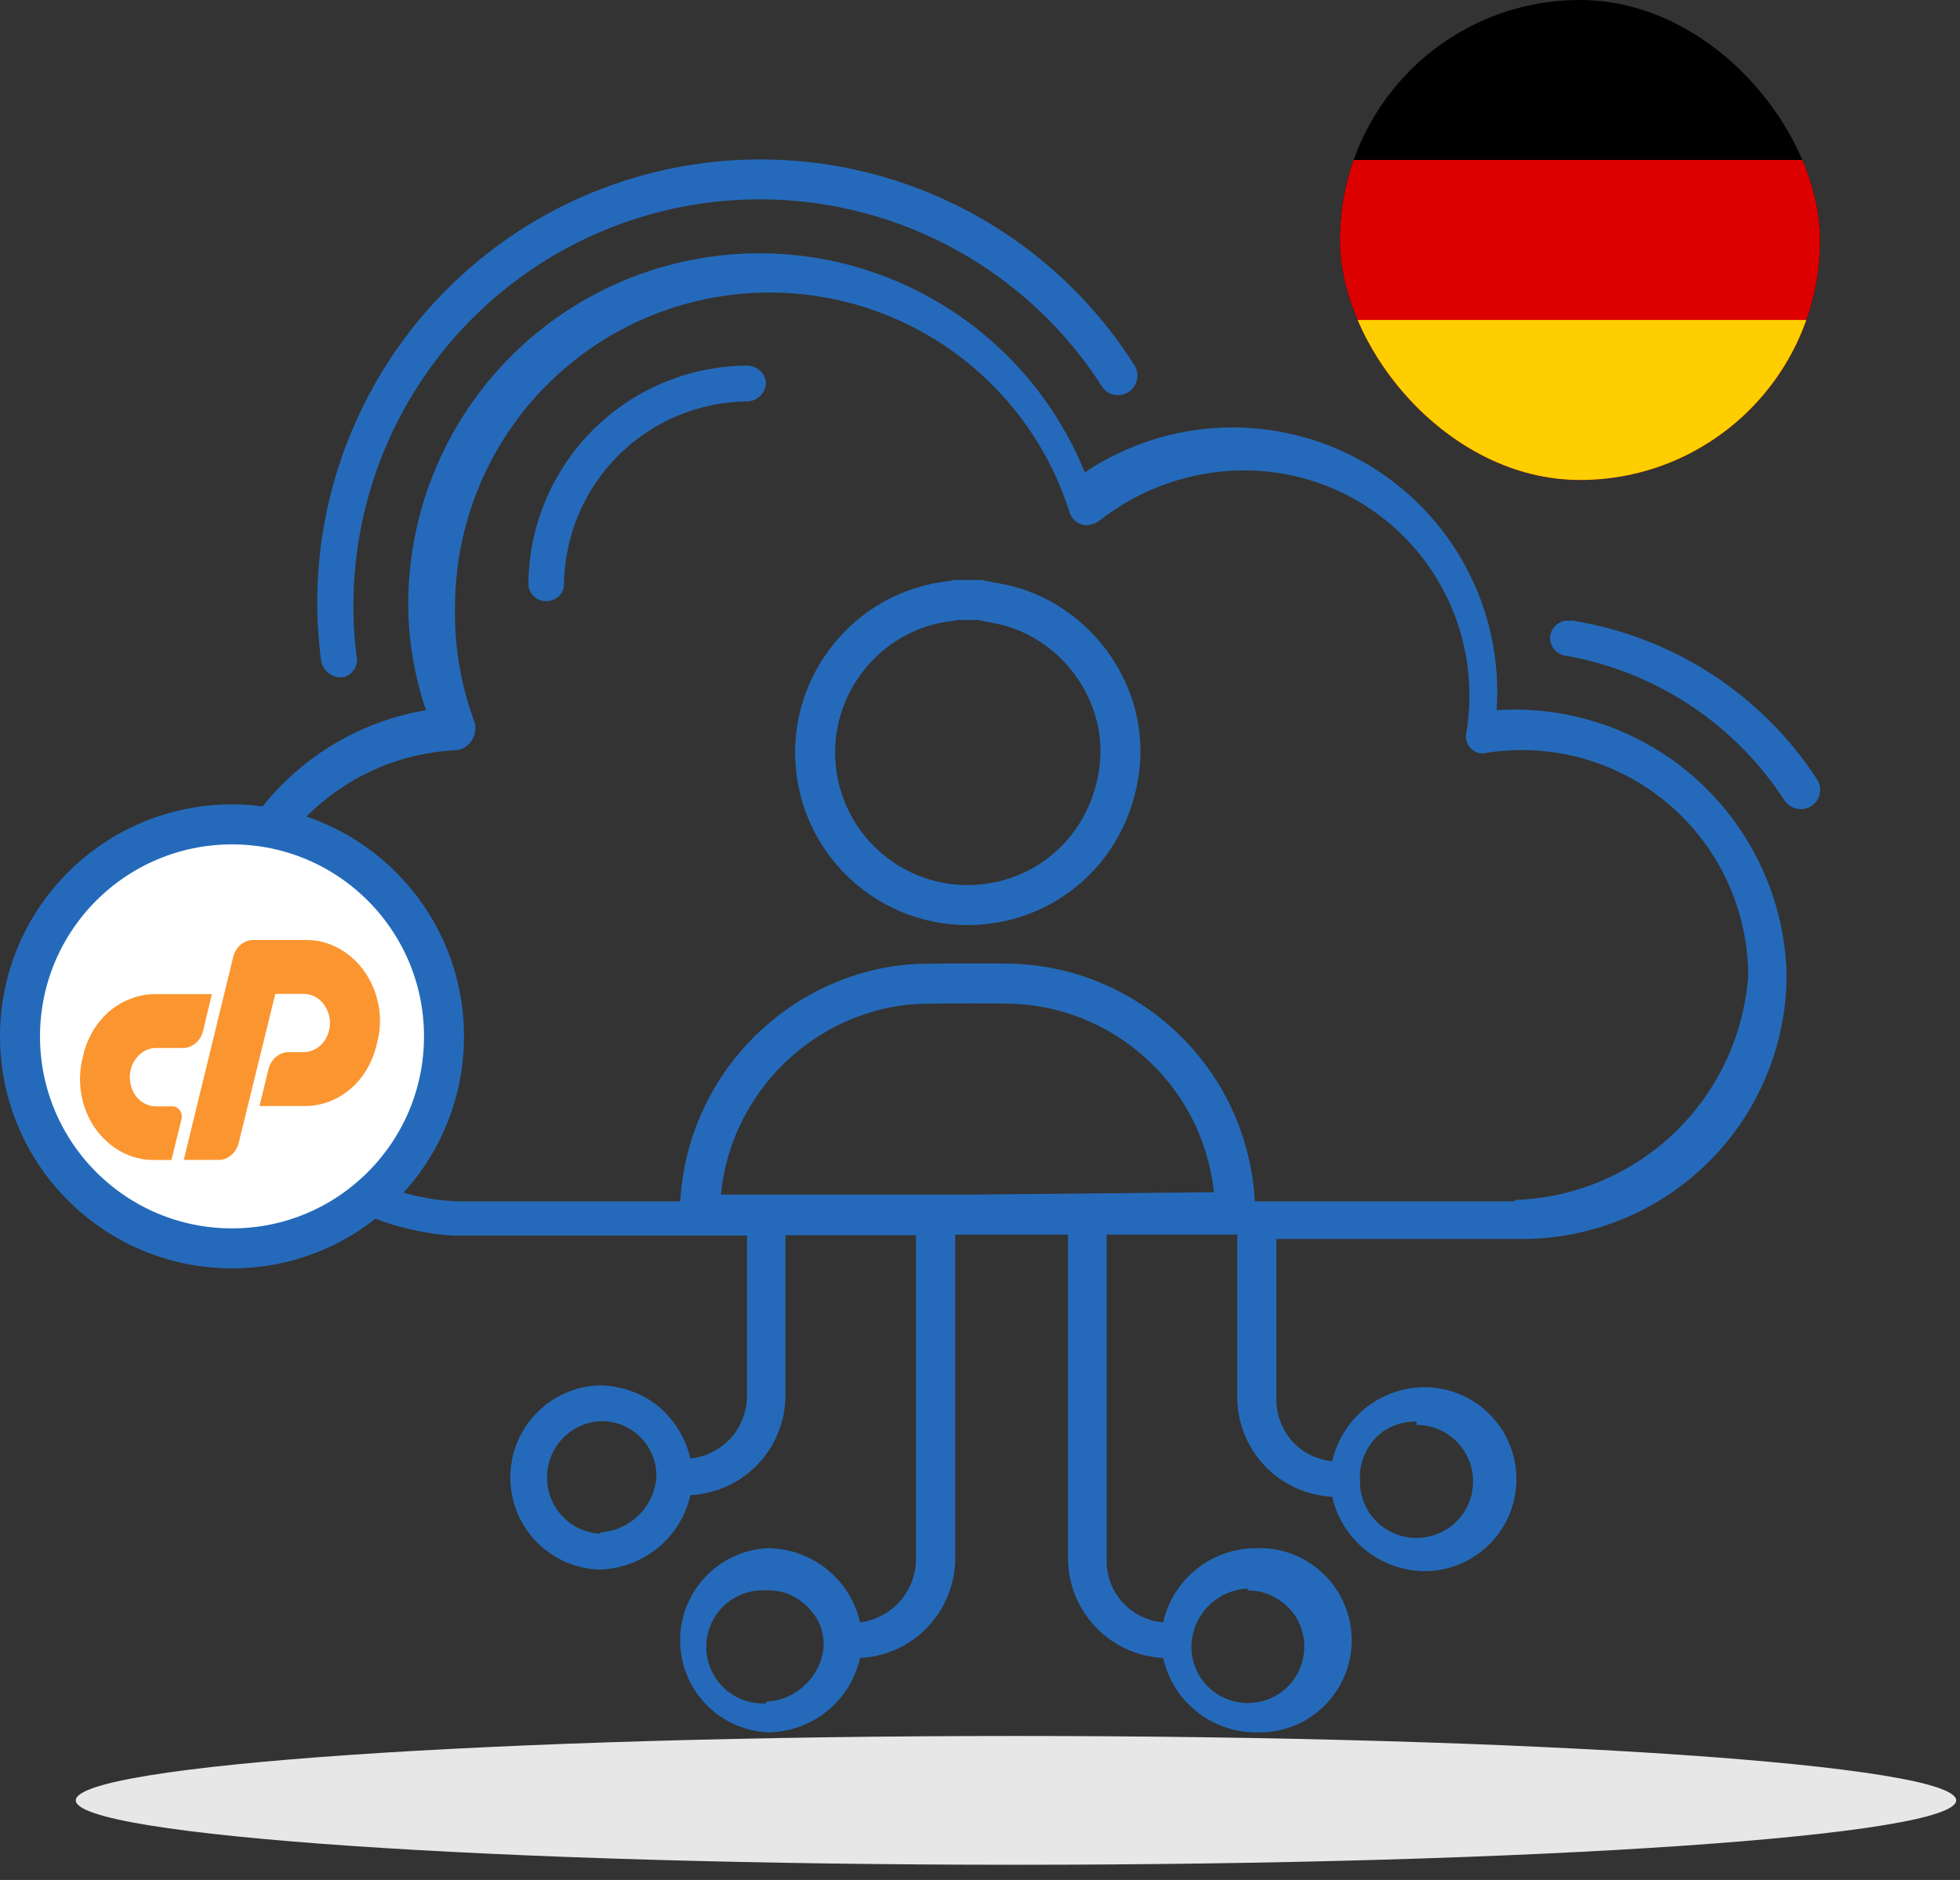 <svg xmlns="http://www.w3.org/2000/svg" width="98" height="94" viewBox="0 0 98 94" fill="none"><rect x="0" y="0" width="98" height="94" fill="#333333" stroke="none"/><path d="M50.799 93.24C76.762 93.24 97.809 91.798 97.809 90.02C97.809 88.242 76.762 86.8 50.799 86.8C24.836 86.8 3.789 88.242 3.789 90.02C3.789 91.798 24.836 93.24 50.799 93.24Z" fill="#E7E7E7"></path><path d="M78.549 31.05C78.434 31.025 78.314 31.025 78.199 31.05C78.083 31.077 77.974 31.128 77.879 31.2C77.684 31.337 77.551 31.545 77.509 31.78C77.48 32.01 77.541 32.242 77.678 32.428C77.816 32.615 78.021 32.741 78.249 32.78C80.486 33.167 82.619 34.014 84.512 35.267C86.406 36.52 88.019 38.152 89.249 40.06C89.398 40.258 89.616 40.393 89.859 40.44C90.1 40.484 90.35 40.438 90.559 40.31C90.766 40.175 90.915 39.968 90.979 39.73C91.038 39.49 91.006 39.237 90.889 39.02C89.512 36.894 87.703 35.083 85.578 33.704C83.453 32.326 81.061 31.411 78.559 31.02L78.549 31.05Z" fill="#256ABA"></path><path d="M17.08 33.87C17.2 33.859 17.316 33.822 17.42 33.76C17.521 33.693 17.609 33.608 17.68 33.51C17.752 33.415 17.803 33.306 17.83 33.19C17.86 33.072 17.86 32.948 17.83 32.83C17.253 28.257 18.248 23.623 20.652 19.69C23.056 15.757 26.726 12.758 31.059 11.186C35.392 9.614 40.131 9.561 44.498 11.038C48.865 12.514 52.6 15.431 55.09 19.31C55.16 19.417 55.248 19.512 55.35 19.59C55.455 19.664 55.574 19.715 55.7 19.74C55.825 19.764 55.954 19.764 56.08 19.74C56.203 19.712 56.322 19.665 56.43 19.6C56.643 19.458 56.793 19.24 56.85 18.99C56.902 18.739 56.855 18.478 56.72 18.26C54.019 14 49.945 10.79 45.172 9.16C40.399 7.53 35.213 7.577 30.47 9.295C25.728 11.013 21.714 14.297 19.092 18.606C16.47 22.914 15.397 27.989 16.05 32.99C16.079 33.234 16.198 33.458 16.382 33.621C16.567 33.783 16.804 33.872 17.05 33.87H17.08Z" fill="#256ABA"></path><path d="M74.831 35.51C75.002 33.038 74.475 30.567 73.31 28.38C72.145 26.193 70.388 24.377 68.241 23.14C66.095 21.905 63.646 21.296 61.172 21.38C58.698 21.465 56.297 22.241 54.241 23.62C52.711 19.852 49.921 16.732 46.346 14.792C42.772 12.852 38.635 12.213 34.642 12.984C30.649 13.755 27.048 15.887 24.452 19.018C21.857 22.149 20.428 26.083 20.411 30.15C20.411 31.973 20.712 33.784 21.301 35.51C18.098 36.047 15.204 37.743 13.17 40.275C11.136 42.807 10.104 45.998 10.269 49.242C10.435 52.485 11.786 55.555 14.067 57.867C16.349 60.178 19.4 61.571 22.641 61.78H37.351V69.84C37.336 70.614 37.041 71.357 36.521 71.93C35.992 72.488 35.284 72.842 34.521 72.93C34.278 71.884 33.694 70.948 32.861 70.27C32.016 69.617 30.978 69.265 29.911 69.27C28.726 69.325 27.609 69.835 26.791 70.692C25.972 71.55 25.515 72.689 25.515 73.875C25.515 75.061 25.972 76.2 26.791 77.058C27.609 77.915 28.726 78.425 29.911 78.48C30.985 78.469 32.025 78.095 32.861 77.42C33.698 76.745 34.282 75.808 34.521 74.76C35.803 74.696 37.011 74.141 37.896 73.21C38.78 72.279 39.272 71.044 39.271 69.76V61.76H45.801V78C45.787 78.77 45.497 79.509 44.983 80.082C44.468 80.655 43.765 81.024 43.001 81.12C42.768 80.075 42.186 79.14 41.351 78.47C40.515 77.794 39.475 77.42 38.401 77.41C37.216 77.465 36.099 77.975 35.281 78.832C34.462 79.69 34.005 80.829 34.005 82.015C34.005 83.201 34.462 84.34 35.281 85.198C36.099 86.055 37.216 86.565 38.401 86.62C39.475 86.61 40.514 86.237 41.349 85.561C42.184 84.886 42.766 83.948 43.001 82.9C44.293 82.838 45.512 82.277 46.399 81.335C47.287 80.394 47.775 79.144 47.761 77.85V61.53H53.401V77.85C53.386 79.144 53.874 80.394 54.762 81.335C55.65 82.277 56.868 82.838 58.161 82.9C58.389 83.95 58.972 84.889 59.811 85.56C60.645 86.238 61.685 86.612 62.761 86.62C63.383 86.649 64.006 86.551 64.59 86.333C65.174 86.115 65.707 85.78 66.158 85.35C66.609 84.919 66.968 84.402 67.213 83.829C67.459 83.255 67.585 82.638 67.585 82.015C67.585 81.391 67.459 80.775 67.213 80.201C66.968 79.628 66.609 79.111 66.158 78.68C65.707 78.25 65.174 77.915 64.59 77.697C64.006 77.479 63.383 77.381 62.761 77.41C61.686 77.42 60.646 77.794 59.811 78.47C58.975 79.14 58.393 80.075 58.161 81.12C57.381 81.057 56.654 80.699 56.129 80.119C55.603 79.54 55.318 78.782 55.331 78V61.67H61.861V69.84C61.859 71.124 62.351 72.359 63.236 73.29C64.12 74.221 65.328 74.776 66.611 74.84C66.849 75.888 67.433 76.825 68.27 77.5C69.106 78.175 70.146 78.549 71.221 78.56C72.441 78.56 73.611 78.075 74.473 77.213C75.336 76.35 75.821 75.18 75.821 73.96C75.821 72.74 75.336 71.57 74.473 70.707C73.611 69.845 72.441 69.36 71.221 69.36C70.148 69.367 69.109 69.736 68.272 70.408C67.435 71.079 66.85 72.014 66.611 73.06C65.842 72.99 65.128 72.633 64.611 72.06C64.093 71.48 63.811 70.727 63.821 69.95V61.95H76.101C79.608 61.95 82.971 60.557 85.452 58.079C87.933 55.6 89.328 52.237 89.331 48.73C89.284 46.898 88.867 45.094 88.105 43.427C87.343 41.76 86.252 40.265 84.898 39.03C83.544 37.795 81.954 36.847 80.224 36.242C78.494 35.637 76.659 35.388 74.831 35.51ZM30.001 76.69C29.283 76.647 28.609 76.332 28.116 75.809C27.623 75.286 27.349 74.594 27.349 73.875C27.349 73.156 27.623 72.464 28.116 71.941C28.609 71.418 29.283 71.103 30.001 71.06C30.373 71.048 30.744 71.113 31.091 71.25C31.439 71.387 31.756 71.595 32.021 71.86C32.286 72.125 32.493 72.441 32.631 72.79C32.768 73.137 32.832 73.507 32.821 73.88C32.759 74.6 32.44 75.273 31.922 75.776C31.404 76.28 30.722 76.579 30.001 76.62V76.69ZM38.311 85.17C37.925 85.193 37.54 85.137 37.177 85.005C36.814 84.874 36.483 84.669 36.202 84.405C35.921 84.14 35.697 83.821 35.544 83.467C35.391 83.112 35.312 82.731 35.312 82.345C35.312 81.959 35.391 81.578 35.544 81.223C35.697 80.869 35.921 80.55 36.202 80.285C36.483 80.021 36.814 79.816 37.177 79.685C37.54 79.553 37.925 79.497 38.311 79.52C38.682 79.504 39.054 79.565 39.401 79.7C39.75 79.841 40.069 80.048 40.341 80.31C40.621 80.576 40.846 80.896 41.001 81.25C41.135 81.601 41.196 81.975 41.181 82.35C41.112 83.075 40.781 83.751 40.251 84.25C39.73 84.758 39.038 85.054 38.311 85.08V85.17ZM62.371 79.52C62.929 79.517 63.476 79.681 63.941 79.99C64.414 80.292 64.784 80.732 65.001 81.25C65.213 81.766 65.269 82.333 65.161 82.88C65.055 83.43 64.787 83.935 64.391 84.33C63.995 84.726 63.49 84.994 62.941 85.1C62.393 85.208 61.827 85.152 61.311 84.94C60.793 84.728 60.351 84.367 60.041 83.901C59.731 83.436 59.567 82.889 59.571 82.33C59.58 81.578 59.878 80.857 60.403 80.318C60.927 79.778 61.639 79.461 62.391 79.43L62.371 79.52ZM70.831 71.25C71.248 71.249 71.66 71.341 72.038 71.519C72.415 71.697 72.748 71.957 73.013 72.279C73.278 72.602 73.468 72.979 73.57 73.384C73.672 73.788 73.682 74.211 73.601 74.62C73.495 75.169 73.227 75.675 72.831 76.07C72.435 76.466 71.93 76.734 71.381 76.84C70.967 76.926 70.54 76.917 70.13 76.815C69.72 76.713 69.338 76.519 69.014 76.249C68.689 75.979 68.429 75.64 68.254 75.255C68.078 74.871 67.992 74.452 68.001 74.03C67.974 73.65 68.028 73.268 68.161 72.91C68.291 72.537 68.499 72.197 68.771 71.91C69.032 71.631 69.353 71.416 69.711 71.28C70.063 71.139 70.441 71.071 70.821 71.08L70.831 71.25ZM37.561 60.07H22.851C19.941 59.947 17.192 58.706 15.176 56.603C13.161 54.502 12.036 51.702 12.036 48.79C12.036 45.878 13.161 43.078 15.176 40.977C17.192 38.874 19.941 37.633 22.851 37.51C22.999 37.482 23.141 37.428 23.271 37.35C23.393 37.264 23.499 37.155 23.581 37.03C23.666 36.907 23.724 36.767 23.751 36.62C23.781 36.471 23.781 36.319 23.751 36.17C23.051 34.318 22.712 32.349 22.751 30.37C22.747 26.612 24.09 22.977 26.534 20.123C28.979 17.27 32.364 15.385 36.078 14.811C39.791 14.237 43.588 15.011 46.78 16.994C49.972 18.977 52.349 22.037 53.481 25.62C53.526 25.765 53.606 25.896 53.714 26.003C53.822 26.109 53.955 26.187 54.101 26.23C54.245 26.27 54.397 26.27 54.541 26.23C54.689 26.202 54.829 26.14 54.951 26.05C57.023 24.411 59.588 23.519 62.231 23.52C63.863 23.521 65.475 23.878 66.956 24.565C68.437 25.252 69.751 26.252 70.806 27.498C71.861 28.743 72.632 30.203 73.067 31.777C73.501 33.35 73.588 35 73.321 36.61C73.281 36.751 73.281 36.899 73.321 37.04C73.362 37.181 73.434 37.31 73.531 37.42C73.635 37.521 73.762 37.596 73.901 37.64C74.045 37.68 74.197 37.68 74.341 37.64C75.953 37.388 77.6 37.487 79.17 37.931C80.741 38.375 82.196 39.153 83.438 40.212C84.679 41.271 85.677 42.586 86.362 44.066C87.048 45.547 87.406 47.158 87.411 48.79C87.195 51.772 85.881 54.568 83.724 56.639C81.567 58.709 78.719 59.906 75.731 60V60.07H39.341" fill="#256ABA"></path><path d="M38.3 19.16C38.287 18.934 38.191 18.72 38.03 18.56C37.865 18.399 37.649 18.3 37.42 18.28C34.502 18.28 31.705 19.439 29.642 21.502C27.579 23.565 26.42 26.363 26.42 29.28C26.449 29.496 26.555 29.693 26.719 29.837C26.882 29.98 27.092 30.059 27.31 30.06C27.529 30.059 27.742 29.981 27.91 29.84C28.075 29.697 28.179 29.497 28.2 29.28C28.21 26.841 29.184 24.504 30.909 22.779C32.634 21.054 34.971 20.081 37.41 20.07C37.639 20.05 37.855 19.951 38.02 19.79C38.185 19.62 38.284 19.396 38.3 19.16Z" fill="#256ABA"></path><path d="M11.6 62.42C17.454 62.42 22.2 57.674 22.2 51.82C22.2 45.966 17.454 41.22 11.6 41.22C5.746 41.22 1 45.966 1 51.82C1 57.674 5.746 62.42 11.6 62.42Z" fill="white" stroke="#256ABA" stroke-width="2"></path><g clip-path="url(#clip0_48_2387)"><path d="M7.755 49.708H10.593L10.153 51.549C10.092 51.795 9.96 52.012 9.776 52.168C9.593 52.323 9.367 52.406 9.136 52.401H7.818C7.531 52.396 7.25 52.498 7.023 52.69C6.789 52.888 6.619 53.162 6.538 53.474C6.478 53.702 6.472 53.943 6.521 54.175C6.562 54.387 6.645 54.587 6.763 54.761C6.882 54.934 7.037 55.073 7.215 55.169C7.402 55.27 7.608 55.322 7.817 55.32H8.621C8.692 55.319 8.762 55.337 8.826 55.371C8.89 55.405 8.946 55.455 8.989 55.517C9.035 55.579 9.067 55.652 9.081 55.73C9.096 55.808 9.093 55.889 9.073 55.966L8.571 58H7.692C7.113 58.005 6.542 57.857 6.026 57.569C5.532 57.294 5.1 56.901 4.762 56.419C4.425 55.941 4.192 55.385 4.08 54.793C3.96 54.17 3.975 53.525 4.126 52.91L4.176 52.704C4.388 51.843 4.853 51.083 5.499 50.541C5.817 50.278 6.172 50.072 6.55 49.932C6.937 49.781 7.345 49.705 7.755 49.708Z" fill="#FB9530"></path><path d="M9.188 57.995L11.66 47.852C11.72 47.606 11.853 47.389 12.037 47.234C12.22 47.078 12.446 46.996 12.678 47H15.301C15.88 46.995 16.452 47.144 16.967 47.435C17.46 47.71 17.891 48.102 18.228 48.583C18.566 49.063 18.801 49.619 18.917 50.212C19.043 50.831 19.025 51.475 18.867 52.085L18.817 52.292C18.711 52.725 18.541 53.136 18.314 53.51C18.094 53.875 17.82 54.197 17.503 54.463C17.185 54.73 16.831 54.939 16.452 55.082C16.064 55.229 15.657 55.303 15.247 55.301H12.974L13.426 53.446C13.489 53.205 13.621 52.993 13.803 52.841C13.986 52.686 14.212 52.604 14.443 52.608H15.176C15.468 52.608 15.753 52.501 15.984 52.305C16.215 52.108 16.38 51.833 16.452 51.522C16.51 51.303 16.515 51.071 16.469 50.848C16.424 50.637 16.342 50.438 16.226 50.262C16.105 50.089 15.951 49.948 15.774 49.85C15.588 49.745 15.381 49.691 15.171 49.694H13.765L11.932 57.157C11.869 57.398 11.737 57.61 11.556 57.762C11.377 57.916 11.155 57.998 10.928 57.995H9.188Z" fill="#FB9530"></path></g><g clip-path="url(#clip1_48_2387)"><path d="M91 0H67V24H91V0Z" fill="black"></path><path d="M91 8H67V24H91V8Z" fill="#DD0000"></path><path d="M91 16H67V24H91V16Z" fill="#FFCE00"></path></g><path d="M50.735 30.384L50.735 30.384C54.062 31.452 56.269 34.733 56.001 38.098C55.711 41.739 53.109 44.587 49.604 45.157C48.578 45.323 47.528 45.278 46.519 45.024C45.51 44.77 44.564 44.312 43.739 43.678C42.914 43.045 42.227 42.25 41.721 41.341C41.215 40.432 40.9 39.43 40.795 38.395L40.795 38.394C40.372 34.241 43.407 30.491 47.539 30.051L47.571 30.047L47.602 30.042C47.671 30.03 47.739 30.016 47.807 30H48.98C49.203 30.047 49.405 30.085 49.594 30.12C50.007 30.198 50.359 30.264 50.735 30.384Z" stroke="#256ABA" stroke-width="2"></path><path d="M48.382 60.731H48.382L61.642 60.733C61.642 60.733 61.642 60.733 61.642 60.733C61.691 60.733 61.728 60.731 61.757 60.727L48.382 60.731ZM48.382 60.731H35.155C35.091 60.731 35.042 60.727 35.007 60.722C35.002 60.686 34.999 60.636 35 60.57L35 60.57C35.074 54.993 39.199 50.21 44.728 49.314C45.226 49.236 45.73 49.193 46.234 49.188L46.237 49.188C47.612 49.168 48.988 49.166 50.365 49.181L50.367 49.181C55.484 49.232 59.998 52.722 61.343 57.667L61.343 57.669C61.605 58.626 61.746 59.612 61.762 60.604L48.382 60.731Z" stroke="#256ABA" stroke-width="2"></path><defs><clipPath id="clip0_48_2387"><rect width="15" height="11" fill="white" transform="translate(4 47)"></rect></clipPath><clipPath id="clip1_48_2387"><rect x="67" width="24" height="24" rx="12" fill="white"></rect></clipPath></defs></svg>